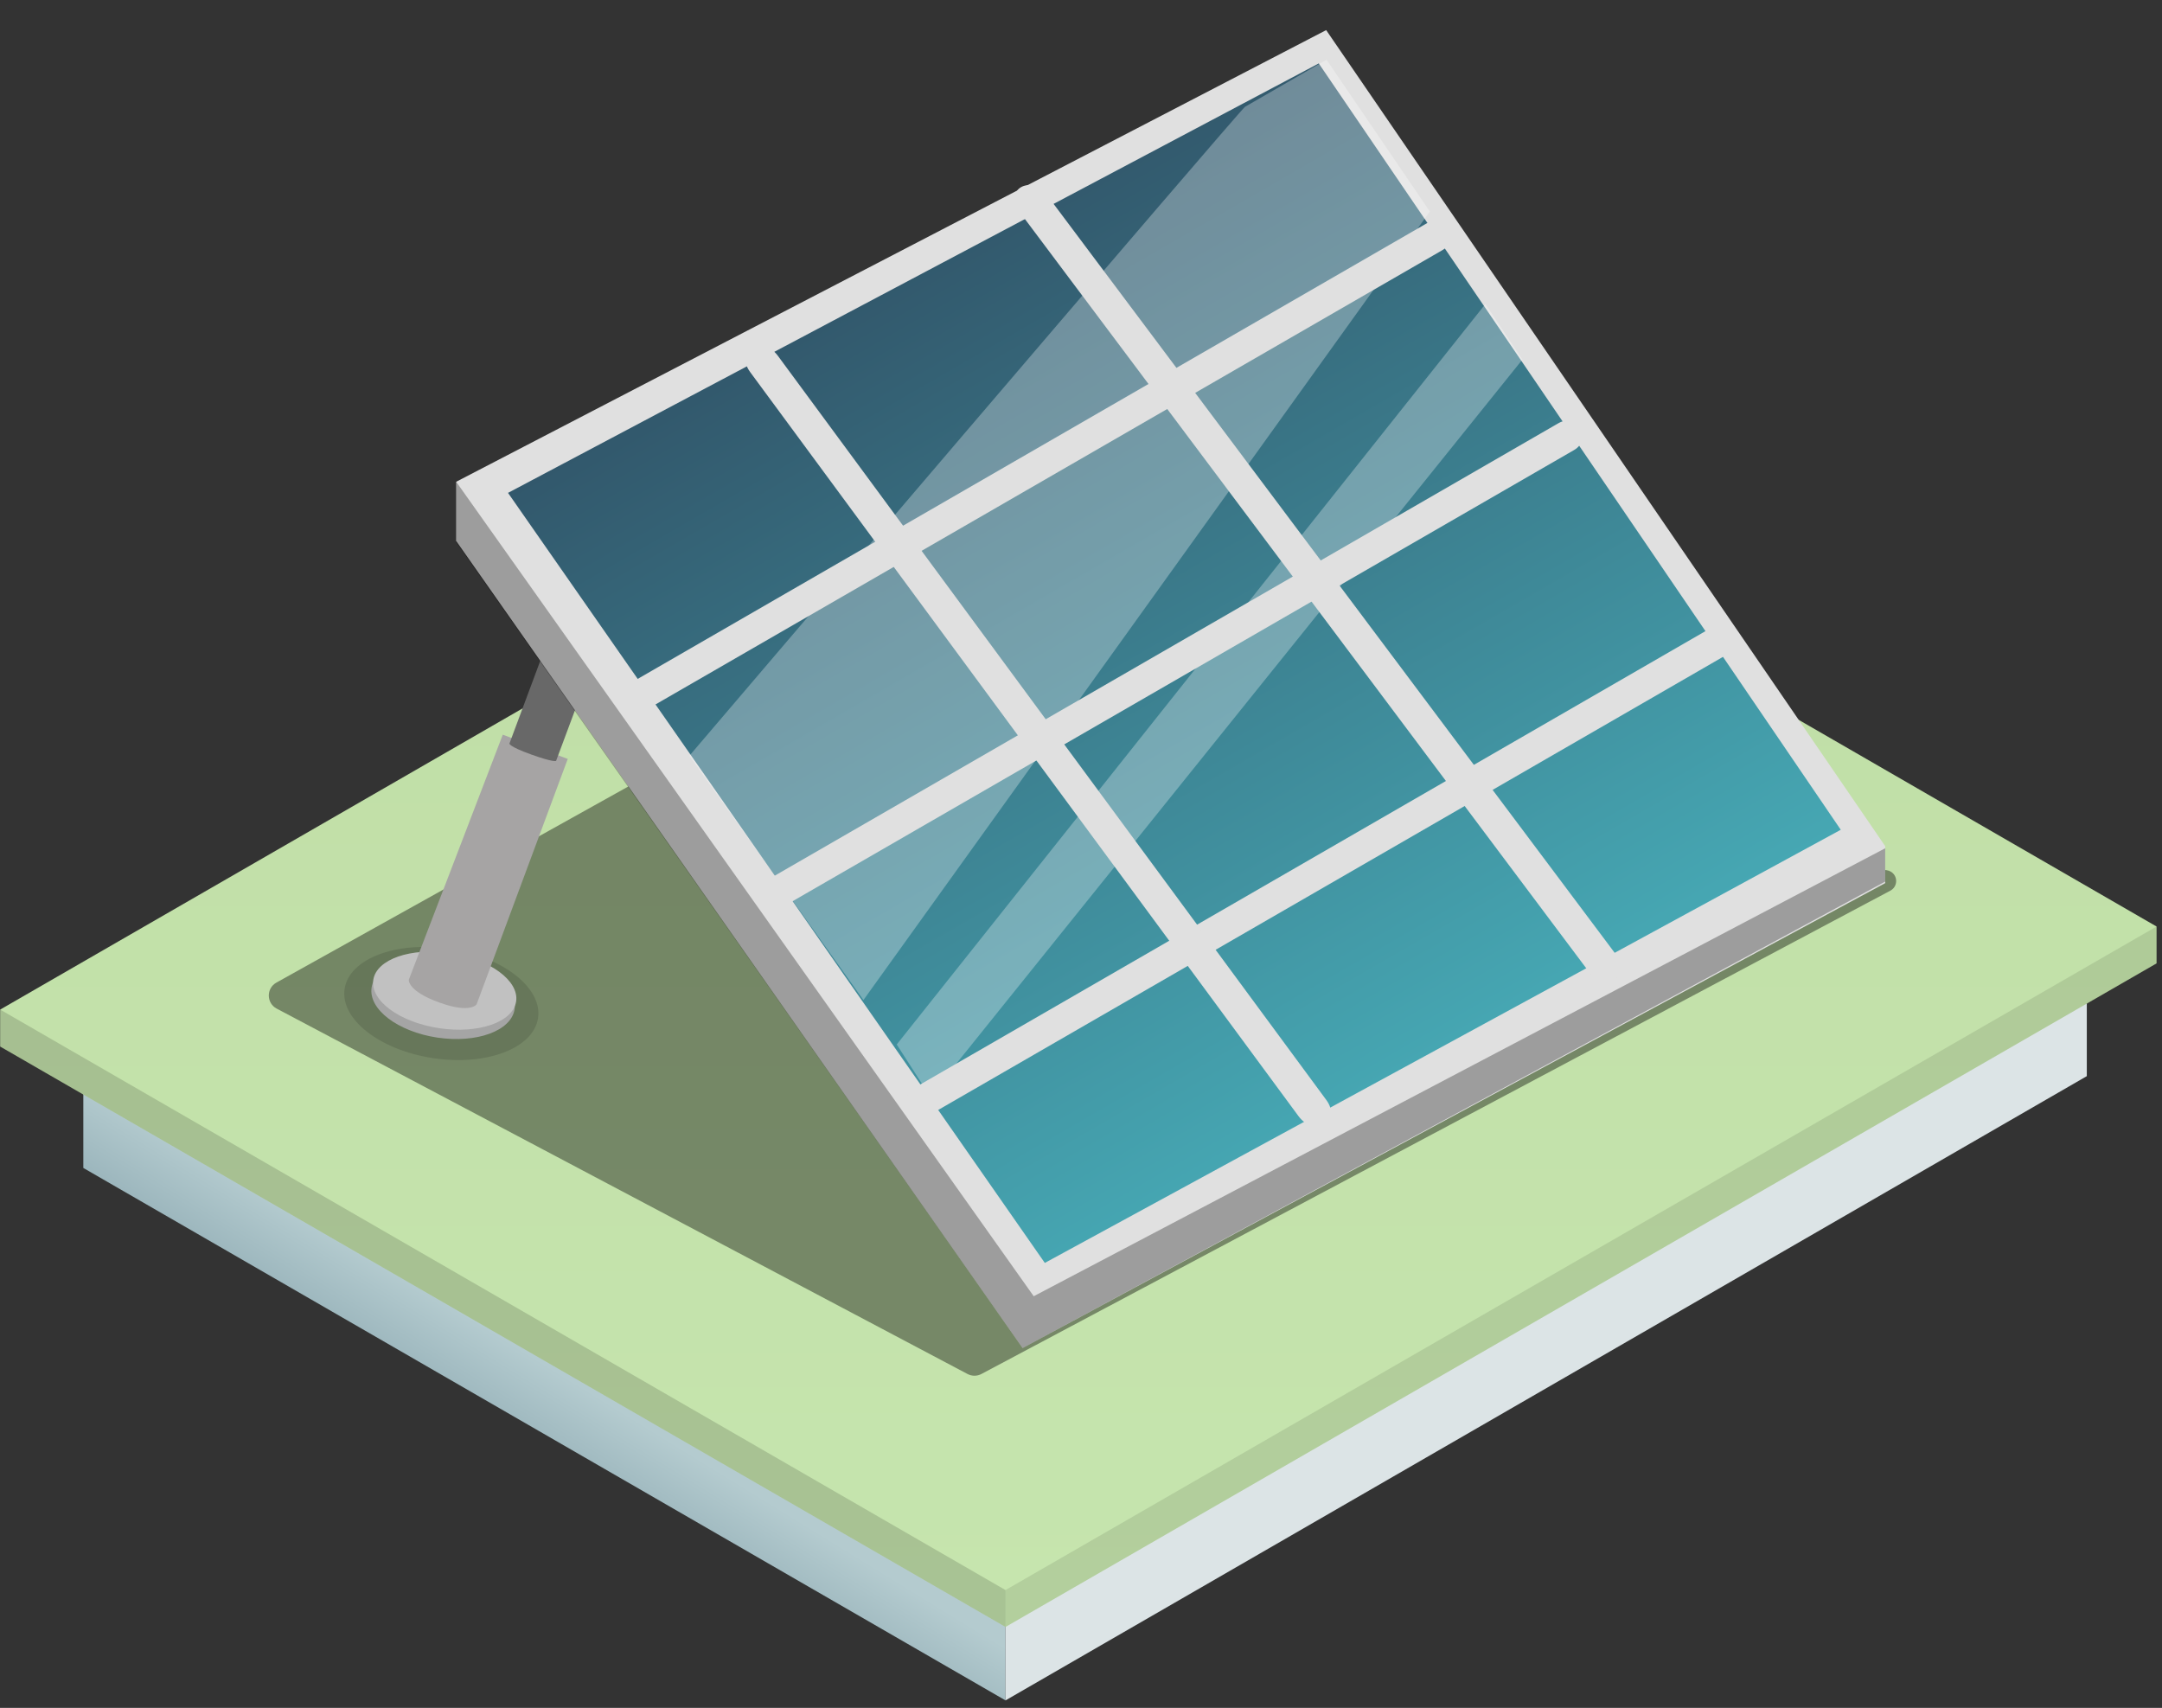 <svg width="219" height="173" viewBox="0 0 219 173" fill="none" xmlns="http://www.w3.org/2000/svg">
<rect x="0" y="0" width="219" height="173" fill="#333333" stroke="none"/>
<path d="M8.44 103.427V118.307L101.852 172.239V157.359L8.44 103.427Z" fill="url(#paint0_linear_110_9677)"/>
<path d="M101.853 172.239L211.383 109.007V94.127L101.853 157.359V172.239Z" fill="#DCE4E6"/>
<path d="M116.613 35.042L0.018 102.264V106.007L101.853 164.799L218.448 97.584V93.849L116.613 35.042Z" fill="url(#paint1_linear_110_9677)"/>
<path opacity="0.15" d="M0.018 102.264L101.853 161.064V164.799L0.018 106.006V102.264Z" fill="black"/>
<path opacity="0.1" d="M101.853 161.064L218.448 93.849V97.584L101.853 164.799V161.064Z" fill="black"/>
<path d="M99.413 139.177L191.485 90.218C192.244 89.814 192.272 88.737 191.535 88.295C191.403 88.216 191.257 88.165 191.105 88.146L75.198 73.561C74.881 73.521 74.56 73.584 74.281 73.739L27.999 99.53C26.959 100.109 26.976 101.61 28.027 102.166L98.007 139.178C98.447 139.411 98.974 139.41 99.413 139.177Z" fill="black" fill-opacity="0.4"/>
<ellipse opacity="0.3" cx="44.703" cy="101.648" rx="9.909" ry="5.598" transform="rotate(8.58 44.703 101.648)" fill="black" fill-opacity="0.4"/>
<ellipse cx="44.884" cy="101.132" rx="7.325" ry="4.013" transform="rotate(8.58 44.884 101.132)" fill="#A5A5A5"/>
<ellipse cx="45.047" cy="100.349" rx="7.316" ry="3.842" transform="rotate(8.58 45.047 100.349)" fill="#C1C1C1"/>
<path d="M50.928 74.419L57.511 76.874L48.278 101.732C48.278 101.732 47.667 102.688 44.529 101.56C41.233 100.376 41.41 99.24 41.41 99.24L50.928 74.419Z" fill="#A6A4A4"/>
<path d="M59.206 54.926L63.93 56.687L56.328 77.075C56.328 77.075 56.107 77.249 53.854 76.442C51.487 75.595 51.605 75.313 51.605 75.313L59.206 54.926Z" fill="#686868"/>
<path d="M190.96 89.457V85.707L134.335 3.05L46.21 48.8V54.8L103.585 136.55L190.96 89.457Z" fill="#E0E0E0"/>
<path d="M105.835 127.926L51.46 49.925L133.585 6.425L186.46 84.051L105.835 127.926Z" fill="url(#paint2_linear_110_9677)"/>
<g opacity="0.3">
<path d="M126.104 10.83C125.629 11.104 69.835 76.55 69.835 76.55L87.46 101.3L144.835 21.425L134.372 6.051L126.101 10.826L126.104 10.83Z" fill="white"/>
</g>
<g opacity="0.3">
<path d="M90.835 105.8L150.46 30.8L154.21 36.425L94.21 111.05L90.835 105.8Z" fill="white"/>
</g>
<g opacity="0.3">
<path d="M190.96 85.925L104.71 131.3L46.21 48.8V54.923L103.585 136.55L190.96 89.3V85.925Z" fill="black"/>
</g>
<path d="M65.692 71.766C86.573 59.71 107.455 47.654 128.336 35.598C134.262 32.177 140.183 28.758 146.109 25.337C147.986 24.253 146.418 21.528 144.537 22.614C123.656 34.67 102.774 46.726 81.893 58.782C75.967 62.203 70.046 65.621 64.12 69.043C62.245 70.131 63.811 72.852 65.692 71.766Z" fill="#E0E0E0"/>
<path d="M79.188 91.922C100.028 79.891 120.868 67.859 141.708 55.827C147.622 52.412 153.531 49 159.446 45.586C161.319 44.504 159.751 41.778 157.873 42.862C137.033 54.894 116.193 66.926 95.353 78.959C89.439 82.373 83.529 85.785 77.615 89.199C75.742 90.281 77.314 93.004 79.188 91.922Z" fill="#E0E0E0"/>
<path d="M94.188 112.922C115.028 100.89 135.868 88.859 156.708 76.826C162.622 73.412 168.531 70 174.446 66.585C176.319 65.504 174.751 62.778 172.873 63.862C152.033 75.894 131.193 87.926 110.353 99.959C104.439 103.373 98.529 106.785 92.615 110.199C90.742 111.281 92.314 114.004 94.188 112.922Z" fill="#E0E0E0"/>
<path d="M134.349 111.421C128.076 102.909 121.806 94.404 115.533 85.892C105.581 72.392 95.638 58.892 85.687 45.392C83.39 42.278 81.096 39.161 78.799 36.047C77.192 33.867 74.395 35.525 75.984 37.684C82.257 46.197 88.525 54.705 94.795 63.209C104.746 76.71 114.689 90.21 124.641 103.71C126.938 106.823 129.231 109.94 131.528 113.054C133.141 115.238 135.941 113.577 134.349 111.421Z" fill="#E0E0E0"/>
<path d="M163.663 96.653C157.169 87.981 150.665 79.308 144.171 70.636C133.866 56.878 123.557 43.124 113.252 29.367C110.88 26.194 108.5 23.021 106.125 19.853C104.413 17.569 101.593 19.213 103.286 21.476C109.781 30.148 116.284 38.821 122.779 47.493C133.084 61.251 143.392 75.005 153.697 88.763C156.078 91.935 158.45 95.108 160.83 98.281C162.542 100.565 165.362 98.921 163.663 96.653Z" fill="#E0E0E0"/>
<defs>
<linearGradient id="paint0_linear_110_9677" x1="46.612" y1="160.866" x2="59.112" y2="140.552" gradientUnits="userSpaceOnUse">
<stop stop-color="#698A97"/>
<stop offset="1" stop-color="#B4CBCF"/>
</linearGradient>
<linearGradient id="paint1_linear_110_9677" x1="109.233" y1="35.042" x2="109.233" y2="164.799" gradientUnits="userSpaceOnUse">
<stop stop-color="#BFDDA5"/>
<stop offset="1" stop-color="#C6E5AE"/>
</linearGradient>
<linearGradient id="paint2_linear_110_9677" x1="94.697" y1="24.963" x2="143.224" y2="109.014" gradientUnits="userSpaceOnUse">
<stop stop-color="#32586C"/>
<stop offset="1" stop-color="#46A7B3"/>
</linearGradient>
</defs>
</svg>
